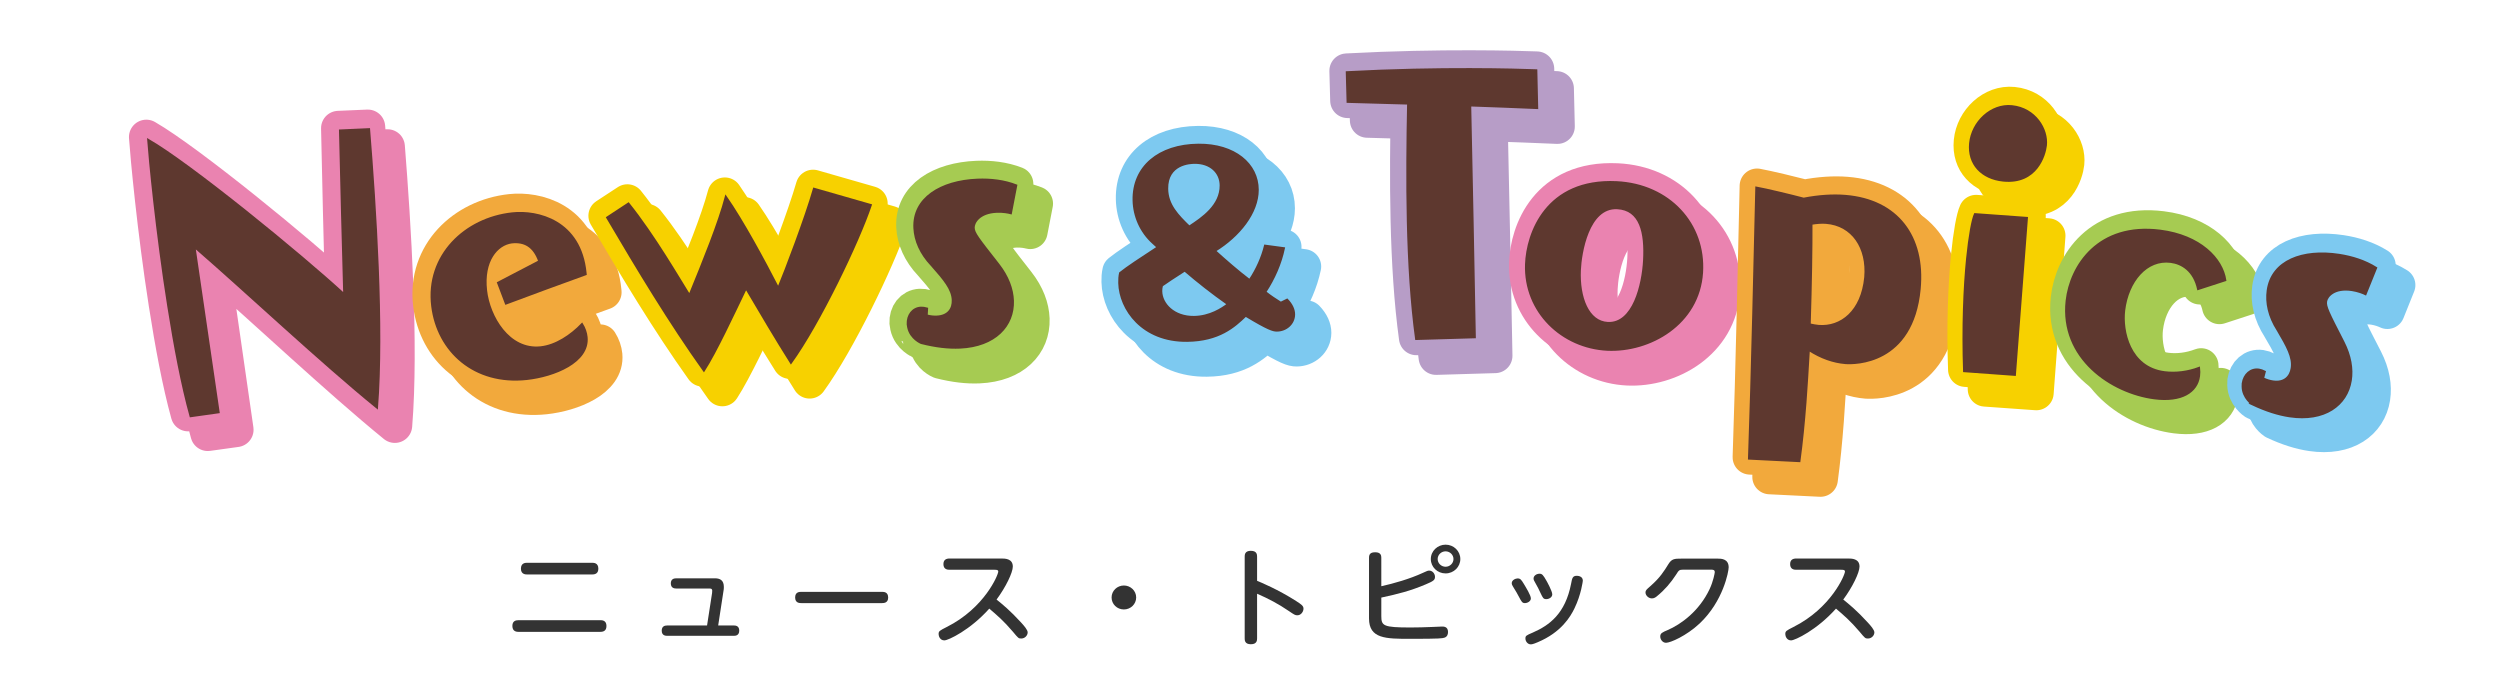 <?xml version="1.0" encoding="utf-8"?>
<!-- Generator: Adobe Illustrator 16.0.4, SVG Export Plug-In . SVG Version: 6.00 Build 0)  -->
<!DOCTYPE svg PUBLIC "-//W3C//DTD SVG 1.1//EN" "http://www.w3.org/Graphics/SVG/1.1/DTD/svg11.dtd">
<svg version="1.1" id="レイヤー_1" xmlns="http://www.w3.org/2000/svg" xmlns:xlink="http://www.w3.org/1999/xlink" x="0px"
	 y="0px" width="720px" height="200px" viewBox="0 0 720 200" enable-background="new 0 0 720 200" xml:space="preserve">
<g>
	<g>
		<path fill="#333333" d="M172.906,178.612c0.4,0,1.755,0,1.755,1.649c0,1.381-0.832,1.711-1.755,1.711h-23.587
			c-0.369,0-1.755,0-1.755-1.681c0-1.38,0.862-1.68,1.755-1.68H172.906z M170.566,162.083c0.4,0,1.755,0,1.755,1.68
			c0,1.32-0.801,1.681-1.755,1.681h-18.752c-0.4,0-1.786,0-1.786-1.65c0-1.71,1.324-1.71,1.786-1.71H170.566z"/>
		<path fill="#333333" d="M205.08,170.783c0.185-1.17-0.154-1.29-0.77-1.29h-9.545c-0.493,0-1.57-0.09-1.57-1.47
			c0-1.23,0.862-1.471,1.57-1.471h11.116c1.57,0,2.586,0.631,2.586,2.49c0,0.45-0.031,0.84-0.092,1.08l-1.54,10.02h4.526
			c0.338,0,1.54,0,1.54,1.471c0,1.5-1.201,1.5-1.54,1.5h-19.245c-0.308,0-1.54,0-1.54-1.471c0-1.319,0.923-1.5,1.54-1.5h11.516
			L205.08,170.783z"/>
		<path fill="#333333" d="M254.005,170.453c0.523,0,1.786,0,1.786,1.65c0,1.59-1.324,1.59-1.786,1.59h-23.217
			c-0.493,0-1.786,0-1.786-1.62s1.263-1.62,1.786-1.62H254.005z"/>
		<path fill="#333333" d="M273.461,164.093c-0.554,0-1.755-0.09-1.755-1.62c0-1.26,0.801-1.619,1.755-1.619h14.996
			c0.924,0,3.233,0,3.233,2.31c0,1.74-2.032,5.938-4.681,9.51c1.57,1.261,3.911,3.149,7.083,6.629c0.8,0.87,1.878,2.101,1.878,2.82
			c0,0.899-0.801,1.771-1.848,1.771c-0.77,0-0.832-0.061-2.402-1.951c-2.71-3.18-4.526-4.709-6.805-6.659
			c-5.512,6.18-11.824,9.149-12.933,9.149c-1.263,0-1.663-1.23-1.663-1.801c0-0.87,0.247-0.99,2.31-2.04
			c10.9-5.46,14.873-15.028,14.873-15.989c0-0.479-0.462-0.51-1.047-0.51L273.461,164.093L273.461,164.093z"/>
		<path fill="#333333" d="M327.22,172.073c0,1.89-1.569,3.45-3.541,3.45c-1.971,0-3.541-1.53-3.541-3.45
			c0-1.95,1.632-3.45,3.541-3.45S327.22,170.123,327.22,172.073z"/>
		<path fill="#333333" d="M362.042,183.832c0,0.54-0.03,1.71-1.785,1.71c-1.786,0-1.786-1.17-1.786-1.71v-23.489
			c0-0.51,0-1.71,1.755-1.71c1.756,0,1.816,1.08,1.816,1.71v6.931c1.017,0.42,6.035,2.489,11.239,5.819
			c1.602,1.021,2.125,1.44,2.125,2.19c0,0.869-0.708,1.92-1.755,1.92c-0.647,0-0.832-0.12-2.558-1.29
			c-2.832-1.95-5.912-3.57-9.053-4.92L362.042,183.832L362.042,183.832z"/>
		<path fill="#333333" d="M397.818,168.833c3.541-0.78,8.19-2.101,11.947-3.84c1.263-0.57,1.416-0.66,1.848-0.66
			c0.924,0,1.663,0.87,1.663,1.8c0,0.9-0.432,1.23-2.648,2.16c-4.465,1.891-7.944,2.76-12.81,3.811v5.31
			c0,2.819,0.555,3.3,8.376,3.3c2.094,0,4.188-0.061,6.28-0.15c0.4,0,2.402-0.119,2.833-0.119c0.493,0,1.726,0,1.726,1.59
			c0,0.779-0.309,1.38-1.047,1.619c-0.585,0.181-1.018,0.33-9.7,0.33c-7.174,0-12.009,0-12.009-5.879v-17.488
			c0-1.11,0.522-1.561,1.816-1.561c1.602,0,1.725,0.961,1.725,1.561V168.833L397.818,168.833z M420.574,161.003
			c0,2.25-1.878,4.14-4.249,4.14c-2.341,0-4.25-1.83-4.25-4.14c0-2.34,1.971-4.14,4.25-4.14
			C418.665,156.863,420.574,158.693,420.574,161.003z M414.046,161.003c0,1.229,1.047,2.22,2.279,2.22c1.23,0,2.277-0.99,2.277-2.22
			s-1.047-2.22-2.277-2.22C415.093,158.783,414.046,159.773,414.046,161.003z"/>
		<path fill="#333333" d="M437.074,166.583c0.801,0,1.078,0.42,1.725,1.47c0.646,1.08,2.094,3.391,2.094,4.29
			c0,0.81-0.953,1.351-1.724,1.351s-0.955-0.391-1.756-1.891c-0.462-0.869-0.615-1.17-1.693-2.91c-0.153-0.24-0.339-0.6-0.339-0.93
			C435.381,167.033,436.521,166.583,437.074,166.583z M453.456,175.191c-1.17,2.431-3.818,6.931-10.623,9.781
			c-1.386,0.6-1.755,0.6-2.002,0.6c-0.831,0-1.509-0.84-1.509-1.68c0-0.78,0.216-0.9,2.125-1.711
			c4.804-2.1,9.359-5.459,11.022-14.039c0.309-1.65,0.433-2.311,1.663-2.311c0.309,0,1.726,0.09,1.726,1.41
			C455.858,167.303,455.396,171.203,453.456,175.191z M443.387,165.232c0.739,0,1.047,0.36,2.002,2.041
			c0.062,0.09,1.663,2.97,1.663,3.899c0,0.84-0.924,1.38-1.725,1.38c-0.832,0-0.985-0.359-1.632-1.71c-0.433-0.96-0.924-1.95-1.54-3
			c-0.309-0.54-0.492-0.84-0.492-1.229C441.663,165.803,442.524,165.232,443.387,165.232z"/>
		<path fill="#333333" d="M494.714,160.883c0.924,0,3.142,0,3.142,2.52c0,1.141-1.541,9.75-8.377,16.17
			c-3.816,3.57-8.405,5.55-9.668,5.55c-0.984,0-1.662-0.96-1.662-1.8c0-0.96,0.585-1.2,2.125-1.86
			c3.849-1.649,9.113-5.46,12.101-11.819c1.047-2.221,1.479-4.621,1.479-4.86c0-0.72-0.586-0.72-1.108-0.72h-8.037
			c-1.108,0-1.231,0.209-2.001,1.439c-1.54,2.37-3.326,4.439-5.513,6.21c-0.309,0.271-0.8,0.63-1.447,0.63
			c-0.985,0-1.847-0.869-1.847-1.71c0-0.6,0.246-0.81,1.446-1.86c2.74-2.399,3.973-4.379,5.111-6.239
			c0.985-1.62,1.786-1.65,3.787-1.65L494.714,160.883L494.714,160.883z"/>
		<path fill="#333333" d="M517.311,164.093c-0.554,0-1.755-0.09-1.755-1.62c0-1.26,0.802-1.619,1.755-1.619h14.996
			c0.924,0,3.233,0,3.233,2.31c0,1.74-2.032,5.938-4.681,9.51c1.569,1.261,3.91,3.149,7.081,6.629c0.802,0.87,1.88,2.101,1.88,2.82
			c0,0.899-0.802,1.771-1.849,1.771c-0.77,0-0.831-0.061-2.401-1.951c-2.709-3.18-4.526-4.709-6.806-6.659
			c-5.512,6.18-11.823,9.149-12.933,9.149c-1.263,0-1.663-1.23-1.663-1.801c0-0.87,0.246-0.99,2.31-2.04
			c10.9-5.46,14.873-15.028,14.873-15.989c0-0.479-0.462-0.51-1.047-0.51L517.311,164.093L517.311,164.093z"/>
	</g>
	<g>
		<g>
			
				<path fill="#EA83B0" stroke="#EA83B0" stroke-width="10" stroke-linecap="round" stroke-linejoin="round" stroke-miterlimit="10" d="
				M103.135,42.593c2.824-0.127,5.647-0.25,8.47-0.365c1.762,22.301,3.996,57.208,2.11,80.331
				c-16.444-13.398-37.536-33.353-52.539-46.38c2.28,15.861,4.563,31.722,6.848,47.582c-2.729,0.373-5.458,0.751-8.186,1.136
				c-2.47-8.922-4.568-20.258-6.342-31.644c-3.357-21.505-5.334-42.872-5.689-48.117c12.303,7.103,44.377,33.447,56.443,44.61
				C103.842,74.032,103.47,58.313,103.135,42.593z"/>
			
				<path fill="#F2A93C" stroke="#F2A93C" stroke-width="10" stroke-linecap="round" stroke-linejoin="round" stroke-miterlimit="10" d="
				M150.915,92.618c-0.763-2.024-1.528-4.049-2.294-6.073c3.961-2.07,7.933-4.128,11.915-6.175
				c-1.533-4.289-4.211-5.769-7.902-5.377c-4.225,0.565-8.322,5.233-7.369,13.794c0.841,7.522,6.472,17.306,15.652,16.35
				c4.383-0.455,8.735-3.347,11.982-6.704c0.768,1.211,1.224,2.571,1.348,3.844c0.685,7.181-9.457,11.212-17.326,12.057
				c-15.086,1.605-25.718-7.997-27.292-21.063c-1.757-14.56,9.56-25.291,23.209-26.728c7.2-0.773,19.707,2.097,21.146,17.284
				c0.011,0.116,0.022,0.232,0.033,0.348C166.289,86.945,158.588,89.76,150.915,92.618z"/>
			
				<path fill="#F7D100" stroke="#F7D100" stroke-width="10" stroke-linecap="round" stroke-linejoin="round" stroke-miterlimit="10" d="
				M256.319,64.275c-3.6,10.682-14.873,34.087-23.152,45.513c-4.443-7.046-8.731-14.326-12.944-21.484
				c-3.579,7.382-8.656,18.282-12.177,23.706c-9.914-13.913-19.054-29.118-27.916-44.196c2.07-1.36,4.144-2.718,6.222-4.072
				c7.435,9.267,14.812,22.086,17.544,26.417c3.972-9.67,8.472-20.642,10.525-28.383c4.936,7.095,11.104,18.554,15.101,26.329
				c2.032-4.812,7.959-20.371,10.309-28.563C245.342,61.098,250.838,62.676,256.319,64.275z"/>
			
				<path fill="#A6CB52" stroke="#A6CB52" stroke-width="10" stroke-linecap="round" stroke-linejoin="round" stroke-miterlimit="10" d="
				M272.397,96.073c1.09,0.297,2.061,0.367,2.919,0.326c3.217-0.151,4.631-2.193,4.517-4.751c-0.141-3.14-2.416-5.835-6.077-9.973
				c-3.191-3.344-4.794-7.108-4.973-10.713c-0.439-8.6,7.645-13.56,18.261-13.989c3.717-0.151,7.678,0.282,11.228,1.671
				c-0.525,2.697-1.047,5.395-1.567,8.092c-0.771-0.205-2.307-0.499-4.049-0.433c-5.227,0.201-6.737,3.181-6.679,4.575
				c0.058,1.514,1.111,2.861,7.146,10.55c2.73,3.507,4.043,7.071,4.165,10.444c0.253,7.216-5.204,13.103-15.339,13.545
				c-3.311,0.146-6.967-0.269-11.198-1.34c0,0-3.062-1.245-3.765-4.472c-0.018-0.349-0.137-0.576-0.155-0.924
				c-0.138-2.673,1.479-4.738,3.843-4.855c0.537-0.026,1.187,0.059,1.843,0.259C272.477,94.749,272.438,95.411,272.397,96.073z"/>
			
				<path fill="#7DC9F0" stroke="#7DC9F0" stroke-width="10" stroke-linecap="round" stroke-linejoin="round" stroke-miterlimit="10" d="
				M376.382,91.546c1.446,1.492,2.05,2.981,2.046,4.304c-0.011,2.727-2.373,4.702-5.032,4.699c-1.065,0.001-2.424-0.338-8.979-4.287
				c-3.267,3.154-7.721,7.131-16.897,7.233c-12.956,0.159-19.46-9.178-19.632-16.704c-0.021-0.992,0.035-1.984,0.246-2.898
				c1.884-1.528,6.275-4.426,10.843-7.39c-0.416-0.379-0.833-0.758-1.249-1.137c-3.668-3.246-5.61-7.835-5.697-12.381
				c-0.196-9.664,7.331-15.941,18.73-16.055c10.462-0.1,17.177,5.608,17.18,13.043c0.006,6.612-5.39,13.309-12.346,17.577
				c3.096,2.786,6.486,5.743,9.938,8.378c2.058-3.062,3.589-6.536,4.433-9.925c1.846,0.247,3.691,0.496,5.535,0.748
				c-0.931,4.461-2.854,8.837-5.374,12.64c1.452,1.156,2.979,2.148,4.427,3.06C375.159,92.149,375.771,91.847,376.382,91.546z
				 M346.822,83.255c-2.892,1.852-5.467,3.543-6.527,4.303c-0.146,0.498-0.213,1.078-0.206,1.573
				c0.061,3.72,3.621,7.462,9.403,7.399c4.565-0.048,8.129-2.385,9.725-3.634C354.775,89.783,350.616,86.516,346.822,83.255z
				 M357.155,58.696c-0.023-3.719-2.92-6.512-7.513-6.465c-1.244,0.009-7.937,0.259-7.83,7.452
				c0.066,4.627,3.049,7.643,6.322,10.829C351.884,68.071,357.189,64.479,357.155,58.696z"/>
			
				<path fill="#B79DC7" stroke="#B79DC7" stroke-width="10" stroke-linecap="round" stroke-linejoin="round" stroke-miterlimit="10" d="
				M413.562,102.966c-2.884-20.898-2.752-46.621-2.342-67.802c-5.816-0.188-11.635-0.353-17.454-0.493
				c-0.079-2.872-0.157-5.744-0.238-8.616c27.318-1.466,49.545-0.757,53.979-0.599c0.26,0.009,0.52,0.019,0.777,0.028
				c0.089,3.652,0.176,7.305,0.262,10.958c-6.438-0.277-12.88-0.524-19.322-0.741c0.49,22.253,0.944,44.506,1.363,66.76
				C424.911,102.605,419.236,102.773,413.562,102.966z"/>
			
				<path fill="#EA83B0" stroke="#EA83B0" stroke-width="10" stroke-linecap="round" stroke-linejoin="round" stroke-miterlimit="10" d="
				M468.763,106.035c-12.998-0.63-23.961-10.91-23.495-24.638c0.31-8.936,5.89-24.658,26.151-23.71
				c15.228,0.736,25.607,12.128,24.728,26.063C495.204,98.615,481.015,106.613,468.763,106.035z M479.328,80.229
				c0.419-7.901-0.971-14.627-7.729-14.959c-8.398-0.402-10.502,12.919-10.712,17.799c-0.341,7.909,2.362,14.896,8.036,15.167
				C476.308,98.594,478.949,87.322,479.328,80.229z"/>
			
				<path fill="#F2A93C" stroke="#F2A93C" stroke-width="10" stroke-linecap="round" stroke-linejoin="round" stroke-miterlimit="10" d="
				M509.666,137.354c0.861-24.442,1.614-60.675,2.021-78.146c3.036,0.552,9.943,2.208,13.709,3.192
				c4.343-0.843,8.429-1.109,12.03-0.82c14.98,1.208,22.931,11.677,21.513,26.851c-2.034,21.769-18.854,21.573-21.412,21.387
				c-3.521-0.291-7.068-1.506-10.548-3.76c-0.322,5.579-0.592,10.461-0.948,15.104c-0.456,5.918-0.981,11.364-1.727,16.911
				C519.426,137.814,514.546,137.575,509.666,137.354z M527.229,98.607c0.85,0.182,1.696,0.364,2.555,0.431
				c6.425,0.5,12.422-4.132,13.367-13.981c0.719-8.465-3.654-15.031-11.275-15.626c-1.306-0.102-2.737,0.021-4.177,0.262
				C527.738,76.35,527.583,86.961,527.229,98.607z"/>
			
				<path fill="#F7D100" stroke="#F7D100" stroke-width="10" stroke-linecap="round" stroke-linejoin="round" stroke-miterlimit="10" d="
				M582.907,57.193c-6.123-0.625-10.146-4.751-9.565-10.777c0.588-6.141,6.117-11.338,12.095-10.727
				c6.753,0.69,10.354,6.704,9.853,11.331C594.999,49.688,592.64,58.195,582.907,57.193z M571.71,112.102
				c-0.465-12.679,0.007-24.209,0.814-32.435c0.657-6.719,1.559-11.425,2.252-12.877c5.025,0.339,10.053,0.697,15.078,1.073
				c-1.122,15.097-2.255,30.193-3.396,45.289C581.542,112.783,576.626,112.434,571.71,112.102z"/>
			
				<path fill="#A6CB52" stroke="#A6CB52" stroke-width="10" stroke-linecap="round" stroke-linejoin="round" stroke-miterlimit="10" d="
				M639.198,88.359c-1.167-5.319-4.643-7.414-7.893-7.825c-6.938-0.879-12.33,5.511-13.343,13.945
				c-0.708,5.899,1.484,16.46,11.6,17.748c3.307,0.424,6.836-0.055,10.038-1.273c0.106,0.836,0.105,1.658-0.002,2.466
				c-0.603,4.502-4.989,7.429-12.95,6.416c-12.294-1.58-27.212-11.476-25.377-28.127c1.114-10.049,9.112-22.447,26.984-20.238
				c11.539,1.442,17.955,8.076,18.868,14.303C644.479,86.63,641.837,87.492,639.198,88.359z"/>
			
				<path fill="#7DC9F0" stroke="#7DC9F0" stroke-width="10" stroke-linecap="round" stroke-linejoin="round" stroke-miterlimit="10" d="
				M658.096,113.966c1.018,0.497,1.959,0.75,2.812,0.872c3.195,0.459,4.973-1.279,5.343-3.812c0.454-3.109-1.277-6.188-4.101-10.942
				c-2.511-3.887-3.377-7.886-2.873-11.459c1.189-8.528,10.081-11.873,20.614-10.289c3.688,0.554,7.508,1.728,10.74,3.764
				c-1.025,2.549-2.05,5.1-3.071,7.65c-0.719-0.347-2.177-0.926-3.903-1.19c-5.187-0.791-7.234,1.851-7.44,3.231
				c-0.229,1.498,0.555,3.02,5.046,11.71c2.027,3.96,2.648,7.708,2.133,11.044c-1.112,7.134-7.6,11.883-17.66,10.404
				c-3.287-0.482-6.808-1.579-10.77-3.433c0,0-2.777-1.801-2.861-5.103c0.049-0.347-0.025-0.591,0.021-0.937
				c0.368-2.651,2.351-4.375,4.698-4.043c0.533,0.076,1.157,0.282,1.764,0.604C658.424,112.68,658.26,113.323,658.096,113.966z"/>
		</g>
	</g>
	<g>
		<g>
			
				<path fill="#EA83B0" stroke="#EA83B0" stroke-width="10" stroke-linecap="round" stroke-linejoin="round" stroke-miterlimit="10" d="
				M97.466,36.923c2.824-0.127,5.647-0.25,8.47-0.365c1.762,22.301,3.996,57.208,2.11,80.33
				C91.601,103.49,70.509,83.536,55.507,70.51c2.28,15.861,4.563,31.723,6.848,47.582c-2.729,0.373-5.458,0.751-8.186,1.135
				c-2.47-8.922-4.568-20.257-6.342-31.643c-3.356-21.505-5.333-42.872-5.689-48.117c12.303,7.102,44.377,33.447,56.443,44.61
				C98.172,68.362,97.8,52.644,97.466,36.923z"/>
			
				<path fill="#F2A93C" stroke="#F2A93C" stroke-width="10" stroke-linecap="round" stroke-linejoin="round" stroke-miterlimit="10" d="
				M145.245,86.948c-0.763-2.025-1.527-4.049-2.294-6.073c3.961-2.07,7.933-4.128,11.915-6.176
				c-1.533-4.288-4.212-5.769-7.902-5.377c-4.225,0.564-8.322,5.233-7.369,13.794c0.841,7.521,6.472,17.306,15.652,16.35
				c4.383-0.455,8.735-3.347,11.982-6.704c0.768,1.211,1.224,2.571,1.348,3.845c0.685,7.18-9.457,11.211-17.326,12.055
				c-15.086,1.607-25.718-7.997-27.292-21.062c-1.757-14.56,9.56-25.292,23.209-26.728c7.2-0.774,19.707,2.097,21.146,17.284
				c0.011,0.116,0.022,0.231,0.033,0.348C160.62,81.276,152.919,84.09,145.245,86.948z"/>
			
				<path fill="#F7D100" stroke="#F7D100" stroke-width="10" stroke-linecap="round" stroke-linejoin="round" stroke-miterlimit="10" d="
				M250.65,58.606c-3.6,10.682-14.873,34.086-23.152,45.513c-4.443-7.046-8.732-14.326-12.944-21.484
				c-3.579,7.382-8.656,18.282-12.177,23.706c-9.914-13.913-19.054-29.118-27.916-44.196c2.07-1.36,4.144-2.718,6.222-4.072
				c7.435,9.267,14.812,22.086,17.544,26.417c3.972-9.67,8.472-20.642,10.525-28.384c4.936,7.096,11.104,18.555,15.1,26.33
				c2.033-4.812,7.96-20.371,10.31-28.563C239.673,55.429,245.168,57.006,250.65,58.606z"/>
			
				<path fill="#A6CB52" stroke="#A6CB52" stroke-width="10" stroke-linecap="round" stroke-linejoin="round" stroke-miterlimit="10" d="
				M266.728,90.404c1.09,0.296,2.061,0.367,2.919,0.326c3.217-0.151,4.631-2.193,4.517-4.751c-0.141-3.139-2.415-5.835-6.077-9.973
				c-3.191-3.344-4.794-7.108-4.973-10.712c-0.438-8.6,7.645-13.56,18.261-13.989c3.717-0.151,7.678,0.282,11.227,1.671
				c-0.525,2.697-1.047,5.395-1.567,8.092c-0.771-0.205-2.307-0.499-4.049-0.433c-5.226,0.201-6.738,3.181-6.679,4.575
				c0.058,1.514,1.11,2.861,7.146,10.549c2.73,3.507,4.043,7.072,4.165,10.445c0.253,7.216-5.204,13.102-15.339,13.545
				c-3.311,0.146-6.967-0.268-11.198-1.34c0-0.001-3.062-1.245-3.765-4.472c-0.018-0.349-0.137-0.576-0.155-0.924
				c-0.138-2.673,1.479-4.738,3.843-4.854c0.537-0.026,1.187,0.059,1.843,0.259C266.808,89.079,266.768,89.741,266.728,90.404z"/>
			
				<path fill="#7DC9F0" stroke="#7DC9F0" stroke-width="10" stroke-linecap="round" stroke-linejoin="round" stroke-miterlimit="10" d="
				M370.713,85.876c1.445,1.492,2.05,2.981,2.045,4.304c-0.011,2.727-2.373,4.701-5.031,4.699c-1.065,0.001-2.425-0.338-8.98-4.287
				c-3.267,3.154-7.721,7.131-16.897,7.234c-12.956,0.159-19.46-9.178-19.632-16.704c-0.021-0.992,0.035-1.984,0.246-2.898
				c1.884-1.528,6.275-4.426,10.843-7.39c-0.416-0.379-0.833-0.758-1.249-1.137c-3.668-3.246-5.61-7.835-5.697-12.381
				c-0.196-9.664,7.331-15.941,18.73-16.055c10.462-0.1,17.177,5.608,17.18,13.043c0.006,6.612-5.39,13.308-12.346,17.577
				c3.096,2.786,6.486,5.743,9.938,8.377c2.058-3.063,3.588-6.536,4.432-9.924c1.847,0.247,3.691,0.496,5.537,0.748
				c-0.933,4.461-2.856,8.837-5.376,12.64c1.453,1.156,2.979,2.148,4.427,3.061C369.49,86.479,370.102,86.178,370.713,85.876z
				 M341.152,77.585c-2.892,1.852-5.468,3.543-6.527,4.303c-0.146,0.499-0.213,1.078-0.206,1.574c0.06,3.72,3.621,7.462,9.403,7.399
				c4.565-0.048,8.129-2.385,9.725-3.634C349.105,84.113,344.947,80.847,341.152,77.585z M351.485,53.026
				c-0.023-3.719-2.92-6.512-7.513-6.465c-1.245,0.009-7.937,0.259-7.831,7.452c0.067,4.627,3.051,7.644,6.323,10.829
				C346.214,62.402,351.52,58.81,351.485,53.026z"/>
			
				<path fill="#B79DC7" stroke="#B79DC7" stroke-width="10" stroke-linecap="round" stroke-linejoin="round" stroke-miterlimit="10" d="
				M407.895,97.296c-2.885-20.898-2.753-46.621-2.343-67.802c-5.816-0.188-11.635-0.353-17.454-0.493
				c-0.078-2.872-0.157-5.744-0.237-8.616c27.317-1.466,49.545-0.757,53.979-0.599c0.26,0.009,0.52,0.019,0.778,0.028
				c0.088,3.652,0.175,7.305,0.261,10.958c-6.438-0.276-12.88-0.523-19.321-0.74c0.49,22.253,0.944,44.506,1.363,66.759
				C419.242,96.936,413.567,97.104,407.895,97.296z"/>
			
				<path fill="#EA83B0" stroke="#EA83B0" stroke-width="10" stroke-linecap="round" stroke-linejoin="round" stroke-miterlimit="10" d="
				M463.093,100.366c-12.998-0.63-23.96-10.911-23.495-24.638c0.31-8.936,5.89-24.658,26.151-23.71
				c15.226,0.736,25.606,12.128,24.728,26.063C489.534,92.945,475.345,100.943,463.093,100.366z M473.659,74.56
				c0.419-7.901-0.972-14.628-7.729-14.959c-8.398-0.402-10.502,12.919-10.712,17.799c-0.342,7.909,2.362,14.896,8.035,15.167
				C470.639,92.925,473.28,81.653,473.659,74.56z"/>
			
				<path fill="#F2A93C" stroke="#F2A93C" stroke-width="10" stroke-linecap="round" stroke-linejoin="round" stroke-miterlimit="10" d="
				M503.996,131.684c0.861-24.441,1.614-60.674,2.021-78.146c3.038,0.552,9.943,2.208,13.709,3.192
				c4.343-0.844,8.429-1.109,12.03-0.82c14.981,1.208,22.931,11.677,21.513,26.851c-2.034,21.769-18.854,21.573-21.411,21.386
				c-3.521-0.289-7.069-1.506-10.548-3.759c-0.323,5.579-0.592,10.462-0.949,15.104c-0.455,5.918-0.982,11.364-1.727,16.911
				C513.756,132.146,508.876,131.906,503.996,131.684z M521.56,92.938c0.85,0.182,1.697,0.364,2.555,0.431
				c6.425,0.5,12.422-4.132,13.366-13.981c0.719-8.465-3.655-15.031-11.274-15.626c-1.307-0.102-2.737,0.021-4.177,0.262
				C522.07,70.681,521.914,81.291,521.56,92.938z"/>
			
				<path fill="#F7D100" stroke="#F7D100" stroke-width="10" stroke-linecap="round" stroke-linejoin="round" stroke-miterlimit="10" d="
				M577.237,51.524c-6.124-0.625-10.145-4.751-9.564-10.777c0.589-6.141,6.116-11.338,12.094-10.727
				c6.753,0.691,10.354,6.705,9.854,11.332C589.331,44.018,586.971,52.525,577.237,51.524z M566.041,106.432
				c-0.466-12.679,0.007-24.209,0.814-32.435c0.657-6.719,1.559-11.425,2.251-12.878c5.026,0.339,10.054,0.697,15.078,1.074
				c-1.122,15.097-2.254,30.193-3.396,45.29C575.873,107.113,570.957,106.763,566.041,106.432z"/>
			
				<path fill="#A6CB52" stroke="#A6CB52" stroke-width="10" stroke-linecap="round" stroke-linejoin="round" stroke-miterlimit="10" d="
				M633.528,82.689c-1.166-5.318-4.644-7.413-7.893-7.824c-6.938-0.879-12.33,5.511-13.343,13.945
				c-0.708,5.899,1.484,16.459,11.6,17.749c3.308,0.422,6.836-0.056,10.038-1.274c0.106,0.836,0.105,1.657-0.001,2.466
				c-0.603,4.502-4.99,7.429-12.952,6.416c-12.292-1.58-27.211-11.475-25.376-28.126c1.114-10.049,9.112-22.447,26.984-20.238
				c11.539,1.442,17.956,8.076,18.867,14.303C638.809,80.96,636.166,81.822,633.528,82.689z"/>
			
				<path fill="#7DC9F0" stroke="#7DC9F0" stroke-width="10" stroke-linecap="round" stroke-linejoin="round" stroke-miterlimit="10" d="
				M652.427,108.297c1.018,0.497,1.959,0.749,2.812,0.872c3.194,0.459,4.973-1.278,5.343-3.813
				c0.454-3.109-1.277-6.187-4.101-10.941c-2.512-3.887-3.378-7.886-2.873-11.459c1.188-8.528,10.081-11.873,20.613-10.289
				c3.689,0.554,7.508,1.728,10.741,3.764c-1.025,2.549-2.05,5.101-3.07,7.65c-0.72-0.347-2.178-0.926-3.904-1.19
				c-5.187-0.791-7.234,1.851-7.44,3.231c-0.229,1.498,0.554,3.02,5.046,11.71c2.026,3.959,2.647,7.708,2.131,11.044
				c-1.111,7.134-7.597,11.883-17.659,10.402c-3.285-0.481-6.809-1.578-10.769-3.43c0,0-2.777-1.802-2.861-5.104
				c0.049-0.346-0.026-0.592,0.021-0.938c0.369-2.651,2.349-4.375,4.698-4.043c0.533,0.075,1.157,0.282,1.765,0.604
				C652.755,107.011,652.591,107.654,652.427,108.297z"/>
		</g>
	</g>
	<g>
		<g>
			<path fill="#5E382F" stroke="#5E382F" stroke-width="0.5" stroke-miterlimit="10" d="M97.875,37.537
				c2.82-0.133,5.639-0.259,8.458-0.38c1.806,22.298,4.109,57.199,2.28,80.323c-16.44-13.369-37.542-33.282-52.556-46.276
				c2.317,15.856,4.637,31.711,6.959,47.565c-2.723,0.379-5.445,0.763-8.167,1.151c-2.489-8.917-4.614-20.246-6.415-31.627
				c-3.408-21.498-5.438-42.859-5.807-48.103c12.307,7.074,44.397,33.355,56.464,44.497C98.649,68.973,98.243,53.256,97.875,37.537z
				"/>
			<path fill="#5E382F" stroke="#5E382F" stroke-width="0.5" stroke-miterlimit="10" d="M145.678,87.482
				c-0.765-2.023-1.532-4.047-2.301-6.07c3.95-2.076,7.911-4.14,11.882-6.192c-1.538-4.287-4.214-5.763-7.898-5.366
				c-4.216,0.571-8.297,5.246-7.33,13.805c0.854,7.521,6.493,17.296,15.653,16.327c4.374-0.461,8.712-3.359,11.947-6.72
				c0.768,1.21,1.226,2.569,1.352,3.843c0.696,7.179-9.418,11.223-17.27,12.079c-15.052,1.629-25.682-7.957-27.28-21.021
				c-1.785-14.556,9.493-25.307,23.117-26.763c7.187-0.784,19.678,2.07,21.139,17.255c0.011,0.116,0.022,0.231,0.034,0.348
				C161.014,81.789,153.332,84.613,145.678,87.482z"/>
			<path fill="#5E382F" stroke="#5E382F" stroke-width="0.5" stroke-miterlimit="10" d="M250.853,59.023
				c-3.583,10.685-14.812,34.098-23.058,45.532c-4.442-7.042-8.731-14.316-12.945-21.472c-3.562,7.385-8.615,18.29-12.121,23.718
				C192.816,92.9,183.671,77.706,174.8,62.64c2.064-1.363,4.133-2.723,6.205-4.08c7.437,9.258,14.819,22.068,17.552,26.396
				c3.951-9.674,8.428-20.651,10.467-28.395c4.937,7.09,11.108,18.543,15.106,26.314c2.022-4.813,7.921-20.378,10.258-28.572
				C239.891,55.854,245.379,57.428,250.853,59.023z"/>
			<path fill="#5E382F" stroke="#5E382F" stroke-width="0.5" stroke-miterlimit="10" d="M266.929,90.809
				c1.088,0.296,2.057,0.366,2.914,0.325c3.211-0.153,4.62-2.196,4.504-4.754c-0.143-3.139-2.415-5.834-6.073-9.969
				c-3.188-3.342-4.791-7.105-4.973-10.709c-0.446-8.599,7.621-13.565,18.218-14c3.711-0.153,7.665,0.278,11.209,1.666
				c-0.522,2.697-1.042,5.395-1.56,8.093c-0.77-0.205-2.303-0.498-4.042-0.431c-5.217,0.204-6.723,3.185-6.664,4.579
				c0.059,1.514,1.111,2.861,7.14,10.546c2.728,3.505,4.04,7.069,4.164,10.442c0.257,7.216-5.185,13.105-15.299,13.554
				c-3.304,0.148-6.952-0.264-11.175-1.333c0,0-3.057-1.243-3.761-4.469c-0.019-0.349-0.137-0.576-0.156-0.924
				c-0.14-2.673,1.472-4.74,3.831-4.858c0.536-0.026,1.185,0.058,1.84,0.258C267.008,89.484,266.968,90.147,266.929,90.809z"/>
			<path fill="#5E382F" stroke="#5E382F" stroke-width="0.5" stroke-miterlimit="10" d="M370.702,86.249
				c1.441,1.492,2.045,2.981,2.04,4.304c-0.011,2.728-2.367,4.701-5.021,4.699c-1.063,0.001-2.419-0.338-8.962-4.287
				c-3.26,3.154-7.704,7.131-16.86,7.235c-12.929,0.161-19.423-9.174-19.598-16.699c-0.021-0.992,0.034-1.984,0.244-2.898
				c1.879-1.529,6.261-4.428,10.82-7.393c-0.416-0.379-0.831-0.758-1.247-1.137c-3.662-3.245-5.604-7.834-5.691-12.379
				c-0.199-9.664,7.313-15.944,18.695-16.059c10.444-0.102,17.149,5.606,17.151,13.041c0.006,6.612-5.38,13.309-12.32,17.578
				c3.09,2.785,6.474,5.742,9.918,8.377c2.053-3.063,3.581-6.536,4.423-9.925c1.843,0.247,3.685,0.496,5.526,0.748
				c-0.932,4.46-2.853,8.837-5.366,12.64c1.451,1.156,2.975,2.148,4.419,3.061C369.481,86.852,370.092,86.55,370.702,86.249z
				 M341.199,77.96c-2.885,1.853-5.456,3.544-6.514,4.304c-0.145,0.499-0.212,1.079-0.204,1.574
				c0.061,3.719,3.614,7.461,9.386,7.398c4.557-0.049,8.111-2.386,9.704-3.636C349.138,84.486,344.986,81.22,341.199,77.96z
				 M351.509,53.399c-0.022-3.718-2.916-6.512-7.5-6.464c-1.243,0.009-7.923,0.261-7.815,7.453
				c0.067,4.627,3.046,7.643,6.314,10.828C346.249,62.775,351.544,59.183,351.509,53.399z"/>
			<path fill="#5E382F" stroke="#5E382F" stroke-width="0.5" stroke-miterlimit="10" d="M407.805,97.674
				c-2.871-20.899-2.731-46.622-2.315-67.802c-5.809-0.19-11.616-0.355-17.427-0.497c-0.077-2.872-0.156-5.744-0.235-8.616
				c27.276-1.462,49.472-0.742,53.898-0.583c0.26,0.01,0.519,0.021,0.777,0.029c0.085,3.653,0.17,7.306,0.253,10.958
				c-6.429-0.28-12.859-0.529-19.291-0.749c0.479,22.253,0.922,44.507,1.329,66.76C419.129,97.317,413.466,97.484,407.805,97.674z"
				/>
			<path fill="#5E382F" stroke="#5E382F" stroke-width="0.5" stroke-miterlimit="10" d="M462.885,100.77
				c-12.969-0.64-23.901-10.925-23.43-24.651c0.312-8.935,5.893-24.656,26.121-23.695c15.2,0.746,25.552,12.147,24.658,26.081
				C489.278,93.367,475.11,101.354,462.885,100.77z M473.452,74.97c0.426-7.9-0.955-14.628-7.701-14.964
				c-8.385-0.408-10.493,12.913-10.706,17.792c-0.347,7.909,2.347,14.896,8.007,15.171C470.422,93.333,473.068,82.062,473.452,74.97
				z"/>
			<path fill="#5E382F" stroke="#5E382F" stroke-width="0.5" stroke-miterlimit="10" d="M503.666,132.117
				c0.888-24.441,1.683-60.672,2.109-78.143c3.031,0.555,9.926,2.217,13.683,3.206c4.336-0.839,8.416-1.101,12.012-0.807
				c14.954,1.225,22.874,11.704,21.435,26.875c-2.065,21.764-18.85,21.55-21.401,21.361c-3.511-0.293-7.052-1.515-10.521-3.771
				c-0.329,5.578-0.604,10.46-0.968,15.103c-0.462,5.918-0.994,11.363-1.744,16.908
				C513.402,132.588,508.534,132.343,503.666,132.117z M521.24,93.388c0.846,0.184,1.692,0.366,2.548,0.435
				c6.411,0.506,12.403-4.119,13.358-13.967c0.73-8.464-3.625-15.035-11.231-15.638c-1.304-0.104-2.732,0.018-4.17,0.258
				C521.779,71.132,521.609,81.743,521.24,93.388z"/>
			<path fill="#5E382F" stroke="#5E382F" stroke-width="0.5" stroke-miterlimit="10" d="M576.882,52.042
				c-6.112-0.633-10.12-4.765-9.532-10.79c0.599-6.139,6.125-11.33,12.096-10.71c6.74,0.701,10.327,6.719,9.816,11.346
				C588.97,44.554,586.597,53.057,576.882,52.042z M565.611,106.934c-0.443-12.679,0.047-24.208,0.867-32.433
				c0.669-6.718,1.574-11.423,2.27-12.875c5.018,0.346,10.035,0.711,15.052,1.094c-1.146,15.095-2.305,30.189-3.473,45.283
				C575.422,107.628,570.517,107.271,565.611,106.934z"/>
			<path fill="#5E382F" stroke="#5E382F" stroke-width="0.5" stroke-miterlimit="10" d="M633.018,83.296
				c-1.151-5.32-4.617-7.421-7.86-7.838c-6.925-0.891-12.32,5.49-13.35,13.923c-0.719,5.898,1.447,16.462,11.54,17.766
				c3.299,0.429,6.822-0.043,10.021-1.256c0.104,0.836,0.102,1.659-0.007,2.465c-0.611,4.502-4.998,7.42-12.94,6.395
				c-12.263-1.602-27.133-11.518-25.27-28.167c1.132-10.047,9.14-22.434,26.979-20.194c11.518,1.462,17.909,8.107,18.805,14.335
				C638.292,81.577,635.653,82.434,633.018,83.296z"/>
			<path fill="#5E382F" stroke="#5E382F" stroke-width="0.5" stroke-miterlimit="10" d="M651.821,108.938
				c1.013,0.498,1.954,0.752,2.804,0.877c3.188,0.465,4.966-1.27,5.343-3.803c0.461-3.109-1.26-6.188-4.065-10.95
				c-2.496-3.892-3.353-7.892-2.842-11.464c1.209-8.526,10.095-11.854,20.605-10.248c3.683,0.562,7.49,1.743,10.715,3.786
				c-1.031,2.547-2.06,5.095-3.086,7.645c-0.717-0.349-2.171-0.93-3.895-1.198c-5.177-0.802-7.229,1.836-7.438,3.215
				c-0.23,1.498,0.544,3.021,5.007,11.72c2.014,3.963,2.622,7.713,2.1,11.047c-1.13,7.132-7.614,11.867-17.653,10.369
				c-3.277-0.488-6.789-1.593-10.738-3.453c0.001,0-2.769-1.806-2.844-5.106c0.049-0.347-0.025-0.592,0.023-0.937
				c0.374-2.65,2.354-4.371,4.698-4.035c0.532,0.078,1.154,0.285,1.761,0.606C652.151,107.65,651.986,108.294,651.821,108.938z"/>
		</g>
	</g>
</g>
</svg>

